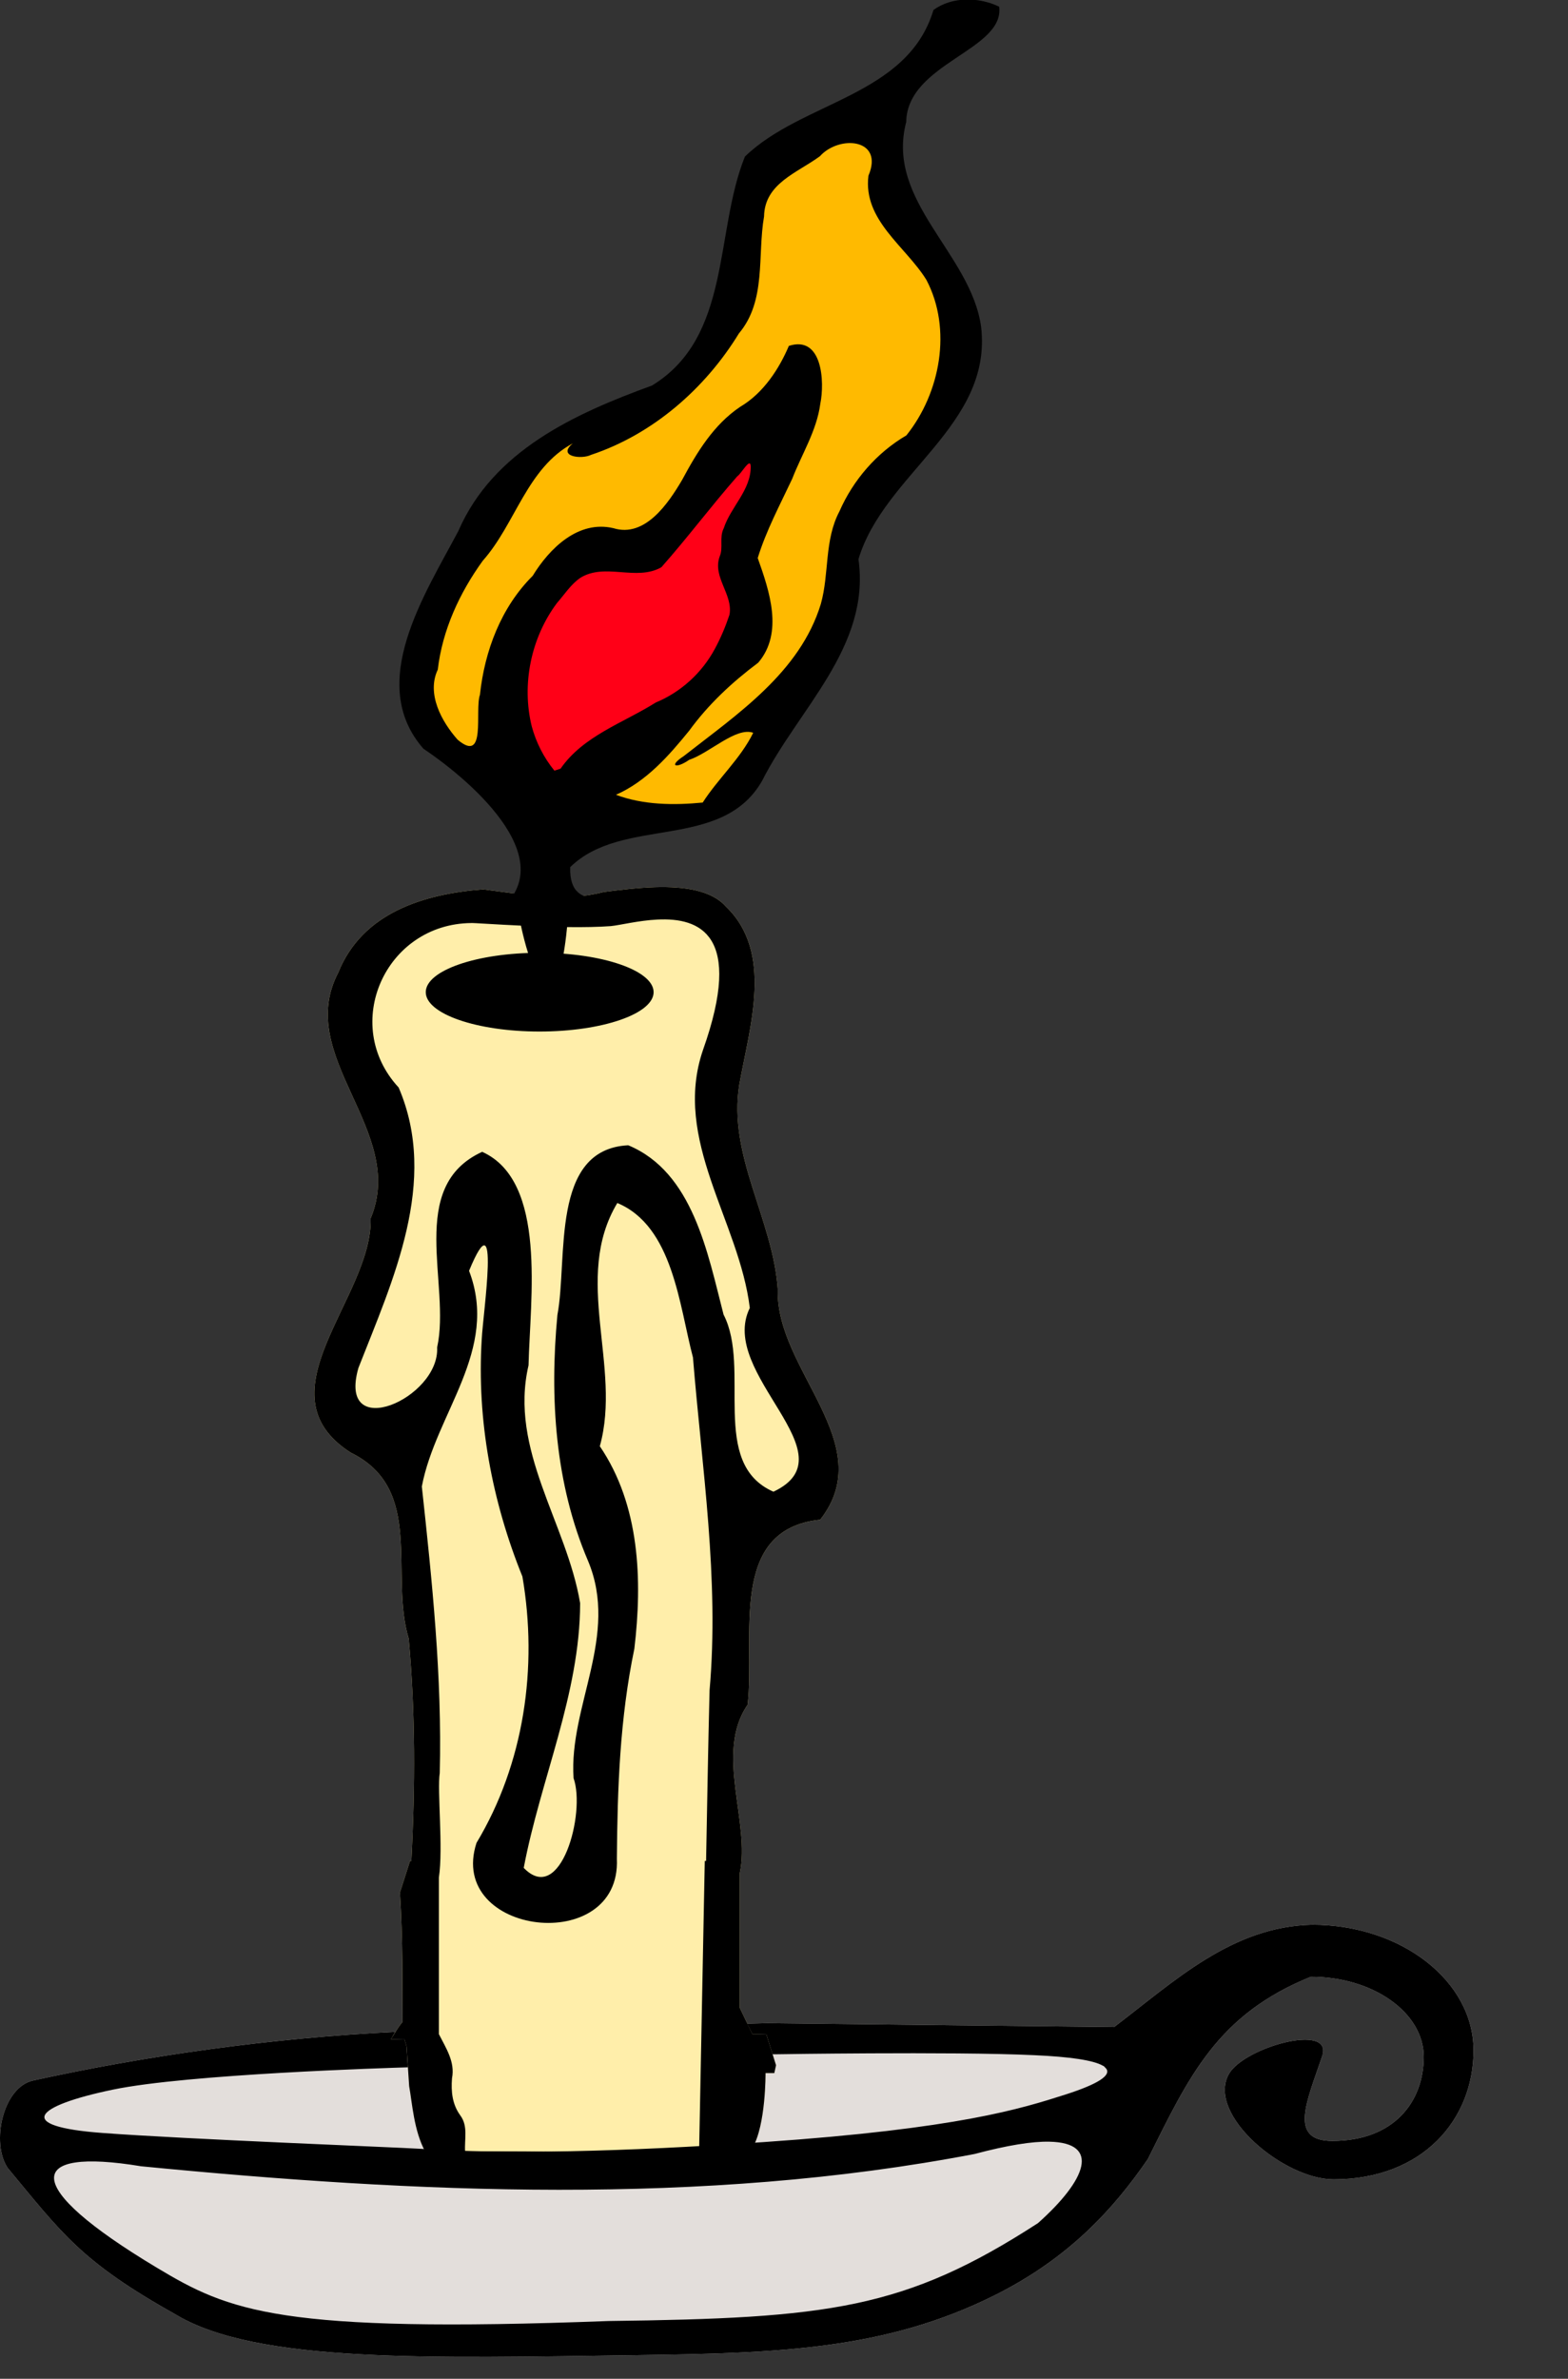 <?xml version="1.0" encoding="UTF-8" standalone="no"?>
<svg xmlns:inkscape="http://www.inkscape.org/namespaces/inkscape" xmlns:rdf="http://www.w3.org/1999/02/22-rdf-syntax-ns#" xmlns="http://www.w3.org/2000/svg" xmlns:cc="http://web.resource.org/cc/" xmlns:dc="http://purl.org/dc/elements/1.1/" xmlns:sodipodi="http://sodipodi.sourceforge.net/DTD/sodipodi-0.dtd" xmlns:svg="http://www.w3.org/2000/svg" xmlns:ns1="http://sozi.baierouge.fr" xmlns:xlink="http://www.w3.org/1999/xlink" id="svg12053" sodipodi:docname="candle_4.svg" sodipodi:version="0.32" version="1.0" inkscape:output_extension="org.inkscape.output.svg.inkscape" inkscape:version="0.45+devel" viewBox="0 0 120 182" sodipodi:docbase="H:\oots\ref">
<rect x="0" y="0" width="120" height="182" fill="#333333" stroke="none"/>
<sodipodi:namedview id="base" bordercolor="#666666" inkscape:pageshadow="2" guidetolerance="10.0" pagecolor="#ffffff" gridtolerance="10.0" inkscape:zoom="4.4307934" objecttolerance="10.0" borderlayer="true" borderopacity="1.0" inkscape:current-layer="svg12053" inkscape:cx="56.025002" inkscape:cy="84.973495" inkscape:window-y="25" inkscape:window-x="0" inkscape:window-height="967" inkscape:pageopacity="0.0" inkscape:window-width="1280"/>
<path id="path3277" sodipodi:nodetypes="csccccccccsccssccssssssc" style="fill:#e3dedb" d="m100.42 147.26c-6.144 0.14-10.513 4.3-15.158 7.83 0 0-19.9-0.22-26.54-0.3l-1.539 0.04 0.401 0.8 1.071 0.03-27.543 0.91-0.168-0.57c-0.484 0.01-0.551 0.02-1.037 0.03 0.128-0.19 0.221-0.39 0.335-0.57-9.454 0.46-19.12 1.83-27.711 3.72-2.315 0.51-3.236 4.77-1.941 6.69 4.181 5.03 5.603 7.15 12.851 11.21 6.191 3.73 19.387 3.34 35.408 3.11 10.688-0.15 18.91-0.4 27.276-4.58 5.743-2.87 9.14-6.67 11.714-10.41 3.176-6.37 5.318-11.06 12.481-13.96 4.76 0 8.64 2.74 8.64 6.13s-2.24 6.43-7 6.43c-3.412 0-1.91-3.09-0.77-6.5 0.86-2.58-6.042-0.66-7.16 1.41-1.681 3.1 4.222 8.03 8.03 8.03 6.82 0 10.71-4.58 10.71-9.87 0-5.3-5.53-9.61-12.35-9.61z"/>
<path id="path3270" style="fill:#ffeeaa" d="m50.154 67.878c-1.329 0.038-2.704 0.209-3.949 0.368-3.058 0.789-5.805 0.233-9.237-0.201-4.557 0.354-9.235 1.79-11.077 6.359-3.405 6.466 5.281 12.083 2.476 18.809 0.157 6.097-8.654 13.387-1.506 17.937 5.66 2.78 2.933 9.29 4.418 14.22 0.518 5.65 0.503 11.35 0.201 17.01h-0.101l-0.769 2.41c0.232 3.74 0.182 6.95 0.2 9.9-0.403 0.49-0.6 0.89-0.903 1.34 0.486-0.01 0.553-0.02 1.037-0.03l0.168 0.57 0.2 3.04c0.226 1.22 0.36 3.45 1.239 5.02h-0.301l1.271 1.61h23.929l0.469-1.94c-0.155 0.01-0.178 0.02-0.335 0.03 1.033-1.72 1.004-5.72 1.004-5.72h0.67l0.133-0.6-0.736-2.35-1.071-0.03-0.97-2.01v-10.31c0.838-3.82-1.943-9.21 0.602-12.88 0.592-5.19-1.551-13.42 5.556-14.16 4.547-5.81-3.409-11.44-3.247-17.569-0.345-5.389-3.845-10.264-2.945-15.729 0.793-4.426 2.646-10.109-1.037-13.621-1.083-1.233-3.173-1.536-5.389-1.473z"/>
<g id="g2243" transform="matrix(.974 -.228 .228 .974 -16.816 27.545)">
<path id="path13120" d="m87.094-5.844c-0.407 0.03-0.807 0.122-1.188 0.281-3.203 5.589-10.625 4.199-15.5 7.125-3.362 4.772-3.857 12.32-10.187 14.406-5.857 0.703-12.11 1.948-15.844 6.97-3.35 3.849-8.885 9.082-5.969 14.562 2.993 3.217 8.128 10.437 2.094 12.719l1.826 0.634s-0.259 5.091 1.049 5.209c0.972 0.089 2.436-4.787 2.436-4.787l1.72-0.4s0.585-0.084 0.657-0.094c-1.158-0.288-1.972-0.872-1.5-2.656 4.486-2.72 10.789 1.371 14.75-2.875 3.683-4.411 9.743-7.552 10.312-13.844 3.171-5.533 11.512-7.115 12.312-14.156 0.495-5.289-4.622-10.28-1.874-15.469 1.027-4.08 8.007-3.374 8.343-6.5-0.936-0.758-2.216-1.214-3.437-1.125z" sodipodi:nodetypes="ccccccccccccccccccc" style="fill:#000000" transform="matrix(1.071 0 0 1.071 0 -.002)"/>
<path id="path12073" style="fill:#ffba00" d="m61 49.04c1.577-1.53 3.58-2.605 4.978-4.314-1.166-0.756-3.597 0.743-5.244 0.898-1.144 0.455-1.676 0.11-0.336-0.374 4.717-2.188 10.117-4.204 12.864-8.941 1.168-2.117 1.357-4.684 2.996-6.565 1.572-2.102 3.802-3.719 6.315-4.495 3.274-2.569 5.266-7.11 4.204-11.224-0.955-2.858-3.7-5.559-2.503-8.778 1.825-2.491-1.451-3.559-3.275-2.297-1.982 0.854-4.592 1.051-5.214 3.517-1.188 2.79-1.279 6.311-3.911 8.269-3.478 3.525-8.179 6.014-13.135 6.465-0.775 0.188-2.593-0.465-1.145-1.177-3.859 1.031-5.67 4.992-8.763 7.174-2.287 1.984-4.216 4.455-5.249 7.323-1.27 1.595-0.629 3.929 0.256 5.565 1.741 2.343 1.764-1.882 2.448-2.96 1.112-3.185 3.097-6.141 6-7.933 1.727-1.751 4.364-3.37 6.842-2.144 2.182 1.283 4.52-0.88 5.971-2.404 1.584-1.796 3.307-3.558 5.594-4.423 1.995-0.619 3.6-2.2 4.685-3.687 2.688-0.223 2.049 3.309 1.33 4.866-0.736 1.937-2.242 3.402-3.396 5.088-1.366 1.729-2.835 3.392-3.952 5.301 0.294 2.638 0.642 6.013-1.785 7.801-2.271 0.994-4.431 2.224-6.332 3.865-1.966 1.52-4.079 3.028-6.572 3.494 1.859 1.24 4.137 1.799 6.329 2.09z"/>
<path id="path12075" style="fill:#ff0017" d="m51 44.04c2.275-2.058 5.462-2.308 8.247-3.269 2.05-0.334 3.954-1.399 5.329-2.957 0.634-0.711 1.197-1.49 1.694-2.297 0.628-1.457-0.63-3.101 0.283-4.506 0.44-0.584 0.287-1.434 0.791-2.025 0.899-1.482 2.702-2.368 3.094-4.152 0.138-0.715-0.839 0.403-1.182 0.517-2.456 1.755-4.769 3.701-7.233 5.445-2.122 0.625-4.099-1.334-6.219-0.626-0.826 0.323-1.474 0.963-2.188 1.474-2.536 2.133-4.06 5.428-4.024 8.742 0.043 1.277 0.355 2.545 0.915 3.693 0.165-0.013 0.329-0.026 0.493-0.039z"/>
</g>
<path id="path2226" sodipodi:nodetypes="csccccccssssssssssscccccsccssccssssssccccsccc" style="fill:#000000" d="m100.42 147.26c-6.144 0.14-10.513 4.3-15.158 7.83 0 0-19.9-0.22-26.54-0.3l-1.539 0.04 0.401 0.8 1.071 0.03 0.469 1.51h0.368c0.533-0.01 3.211-0.05 7.128-0.07 4.285-0.02 9.365-0.01 12.517 0.14 2.758 0.12 4.541 0.39 5.254 0.8 0.019 0.01 0.049 0.02 0.067 0.03 0.07 0.05 0.124 0.12 0.168 0.17 0.01 0.01 0.023 0.02 0.033 0.03 0.381 0.51-0.593 1.17-3.112 1.98-3.386 1.08-8.18 2.61-23.092 3.64-10.939 0.75-19.662 0.94-26.352 0.51-1.767-0.11-17.902-0.73-24.284-1.21-6.75-0.5-5.197-2.06 0.803-3.31 5.738-1.2 21.219-1.67 22.59-1.71l-0.1-1.6-0.168-0.57c-0.484 0.01-0.551 0.02-1.037 0.03 0.128-0.19 0.221-0.39 0.335-0.57-9.454 0.46-19.12 1.83-27.711 3.72-2.315 0.51-3.236 4.77-1.941 6.69 4.181 5.03 5.603 7.15 12.851 11.21 6.191 3.73 19.387 3.34 35.408 3.11 10.688-0.15 18.91-0.4 27.276-4.58 5.743-2.87 9.14-6.67 11.714-10.41 3.176-6.37 5.318-11.06 12.481-13.96 4.76 0 8.64 2.74 8.64 6.13s-2.24 6.43-7 6.43c-3.412 0-1.91-3.09-0.77-6.5 0.86-2.58-6.042-0.66-7.16 1.41-1.681 3.1 4.222 8.03 8.03 8.03 6.82 0 10.71-4.58 10.71-9.87 0-5.3-5.53-9.61-12.35-9.61zm-20.112 16.6c3.939 0.08 2.843 2.92-0.87 6.23-10.193 6.6-16.039 7.28-32.865 7.49-25.229 0.95-29.02-0.75-34.571-4.08-10.53-6.31-10.034-9.22-1.205-7.76 21.004 2.05 42.936 3.06 63.789-0.94 2.521-0.67 4.41-0.97 5.722-0.94z"/>
<path id="path2234" style="fill:#000000" d="m50.154 67.878c-1.329 0.038-2.704 0.209-3.949 0.368-3.058 0.789-5.805 0.233-9.237-0.201-4.557 0.354-9.235 1.79-11.077 6.359-3.405 6.466 5.281 12.083 2.476 18.809 0.157 6.097-8.654 13.387-1.506 17.937 5.66 2.78 2.933 9.29 4.418 14.22 0.518 5.65 0.503 11.35 0.201 17.01h-0.101l-0.769 2.41c0.232 3.74 0.182 6.95 0.2 9.9-0.403 0.49-0.6 0.89-0.903 1.34 0.486-0.01 0.553-0.02 1.037-0.03l0.168 0.57 0.2 3.04c0.226 1.22 0.36 3.45 1.239 5.02h-0.301l1.271 1.61h23.929l0.469-1.94c-0.155 0.01-0.178 0.02-0.335 0.03 1.033-1.72 1.004-5.72 1.004-5.72h0.67l0.133-0.6-0.736-2.35-1.071-0.03-0.97-2.01v-10.31c0.838-3.82-1.943-9.21 0.602-12.88 0.592-5.19-1.551-13.42 5.556-14.16 4.547-5.81-3.409-11.44-3.247-17.569-0.345-5.389-3.845-10.264-2.945-15.729 0.793-4.426 2.646-10.109-1.037-13.621-1.083-1.233-3.173-1.536-5.389-1.473zm0.168 2.477c3.2-0.155 6.621 1.115 3.48 9.973-2.369 6.894 2.775 13.096 3.581 19.742-2.488 5.05 7.886 11.2 1.808 14.06-4.938-2.17-1.687-9.43-3.816-13.55-1.222-4.719-2.344-10.9-7.295-12.956-5.994 0.299-4.607 8.668-5.422 12.986-0.598 6.34-0.182 12.9 2.343 18.81 2.405 5.72-1.481 11.12-1.105 16.63 0.942 2.65-0.984 9.8-3.815 6.86 1.28-6.77 4.302-13.3 4.317-20.25-1.024-6.13-5.459-11.72-3.949-18.2 0.115-5.075 1.444-14.092-3.548-16.334-5.826 2.666-2.379 10.144-3.447 14.964 0.202 3.91-7.675 7.33-6.024 1.57 2.628-6.713 6.17-14.256 3.079-21.454-4.46-4.821-1.016-12.526 5.556-12.584 0.244-0.035 6.933 0.512 10.676 0.235 0.735-0.074 2.126-0.432 3.581-0.502zm-9.036 2.543c-4.804 0-8.702 1.356-8.702 3.012s3.898 3.012 8.702 3.012 8.735-1.356 8.735-3.012-3.931-3.012-8.735-3.012zm5.957 19.143c4.256 1.77 4.739 7.832 5.79 11.819 0.686 8.48 2.022 16.94 1.271 25.46-0.113 4.35-0.182 8.71-0.267 13.06h-0.101c-0.15 7.46-0.288 14.94-0.435 22.32-5.971 0.12-11.933-0.19-17.905-0.07-0.068-0.95 0.248-1.95-0.368-2.78-0.619-0.85-0.714-1.82-0.636-2.84 0.248-1.26-0.46-2.3-1.004-3.38v-11.98c0.344-2.27-0.141-6.65 0.067-8 0.185-7.33-0.582-14.65-1.372-21.92 1.065-5.63 5.941-10.43 3.614-16.501 2.432-5.892 1.06 3.301 0.971 5.221-0.389 6.21 0.794 12.44 3.112 18.17 1.196 6.95 0.131 14.31-3.514 20.38-2.296 7.1 11.078 8.69 10.743 1.21 0.042-5.41 0.232-10.75 1.339-16.07 0.621-5.24 0.424-10.98-2.644-15.49 1.703-6.11-2.117-12.842 1.339-18.609z"/>
</svg>
